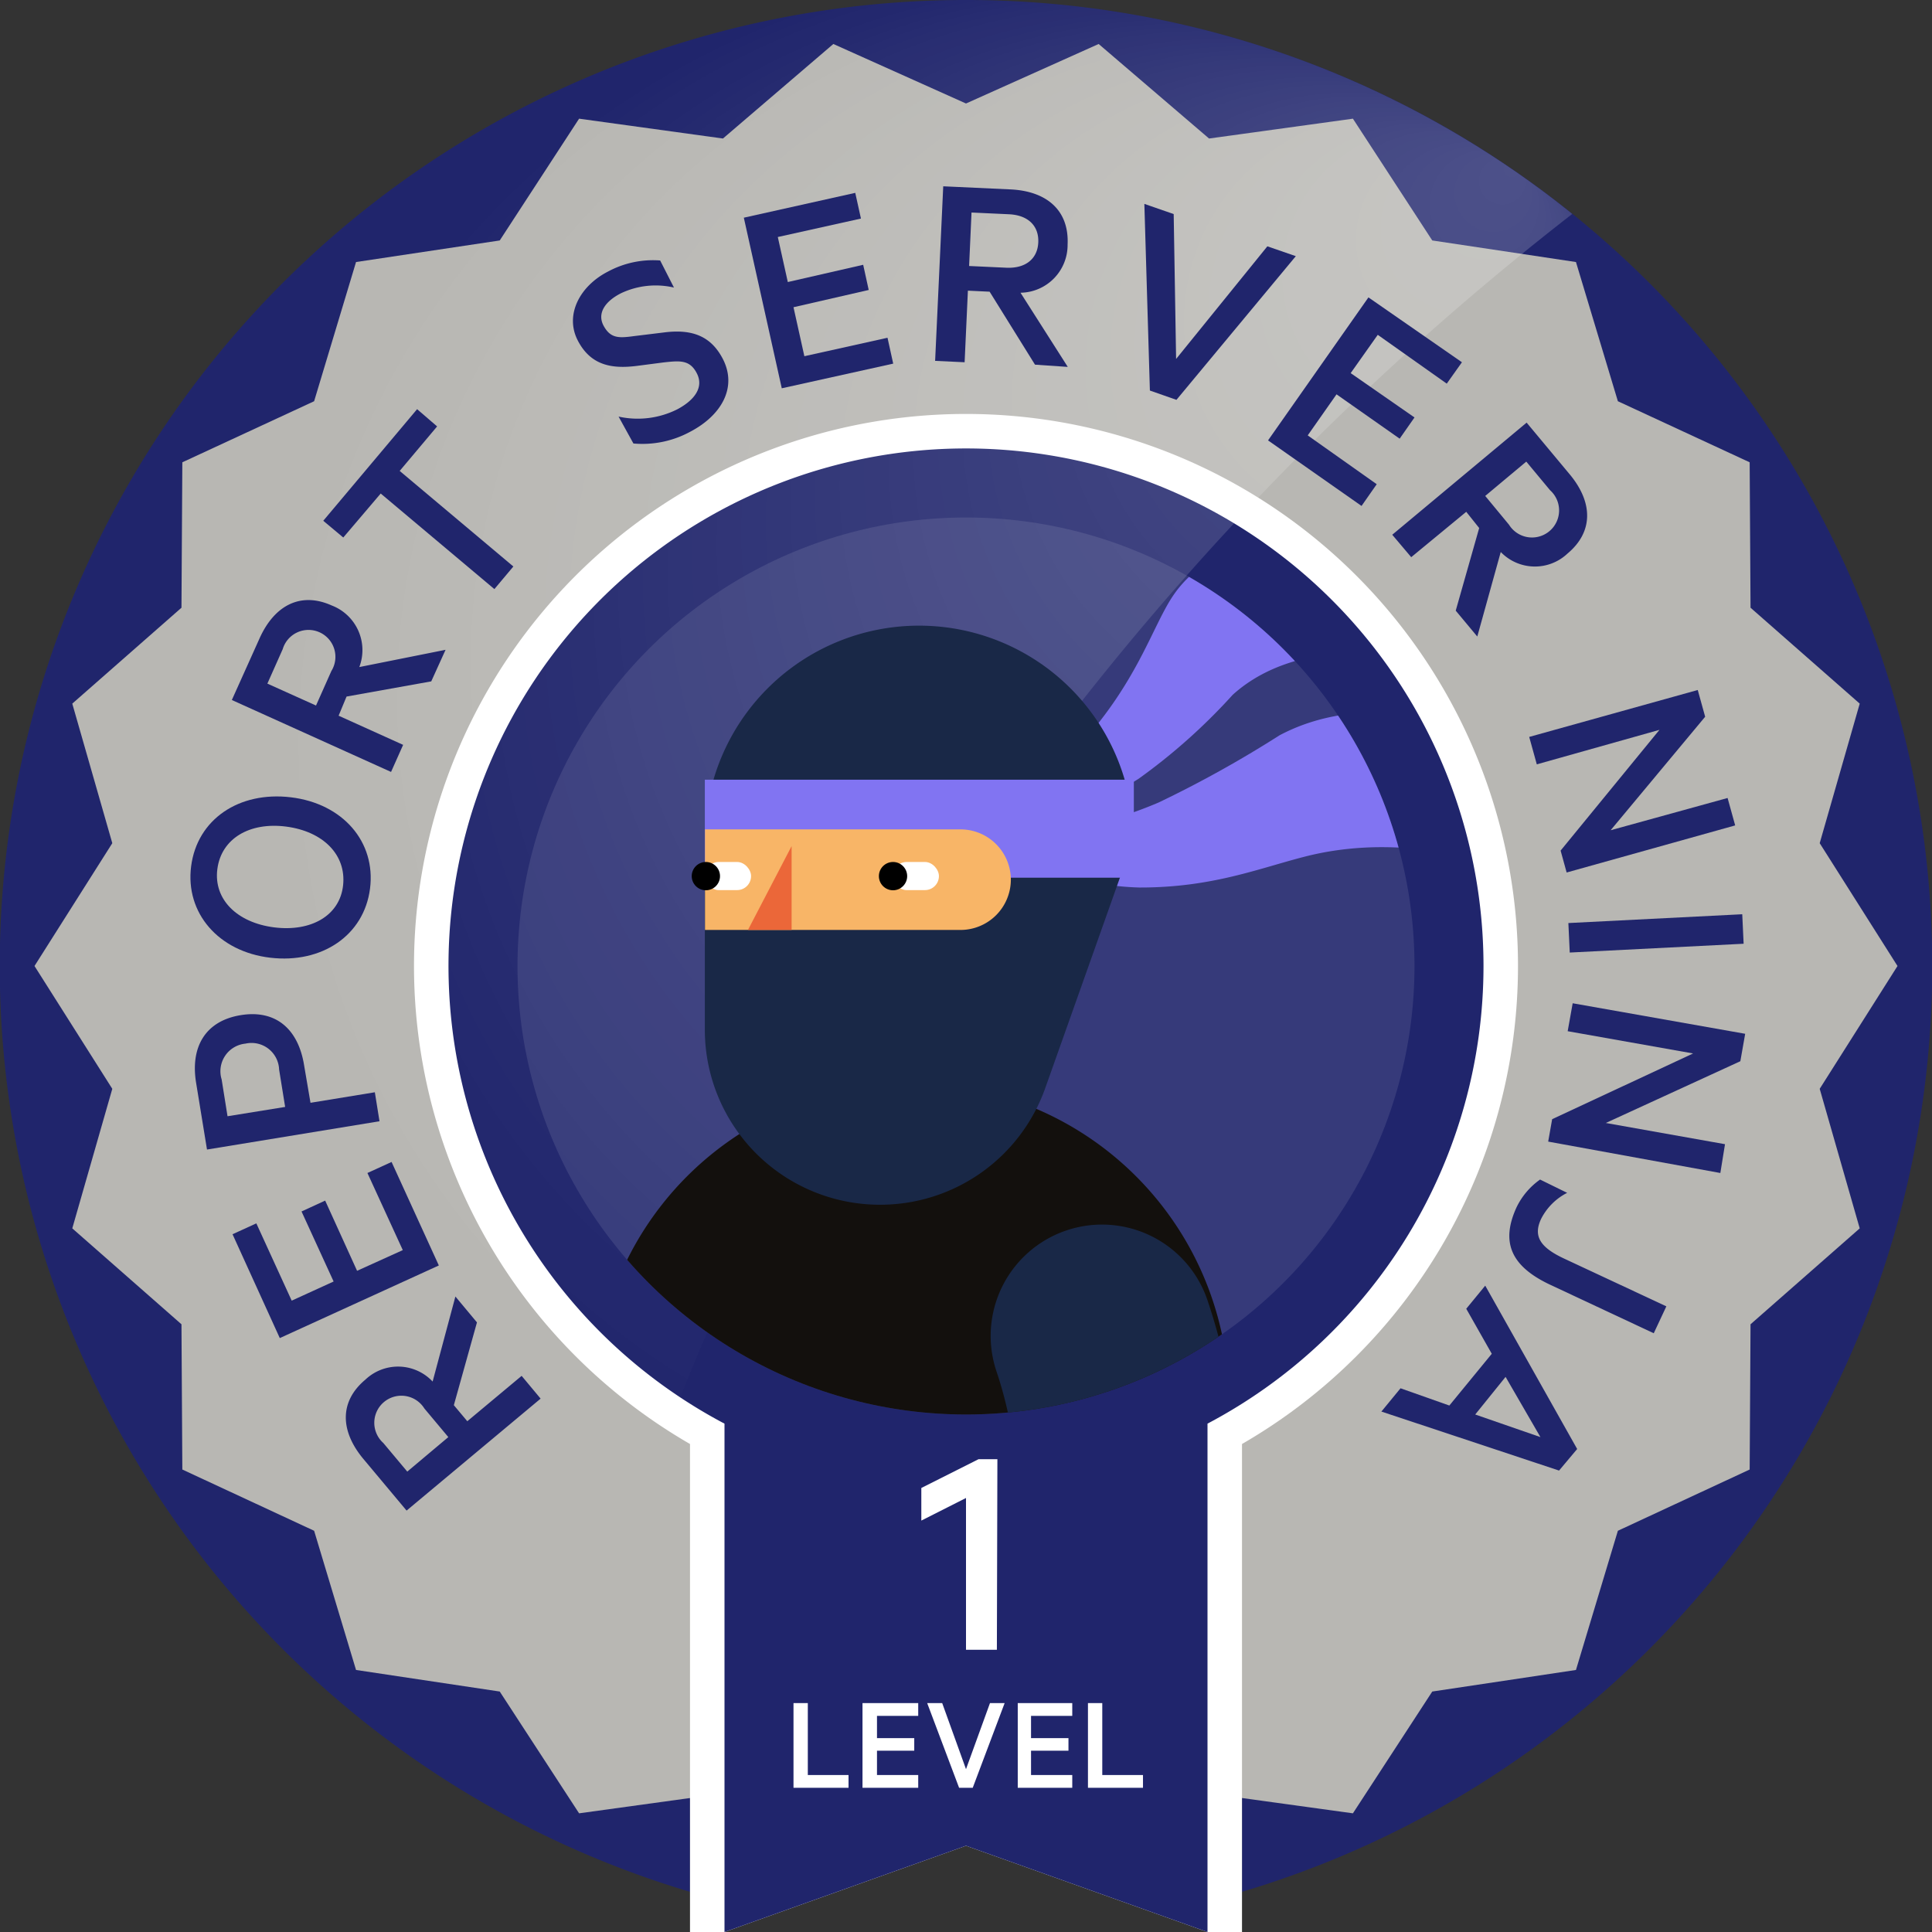 <svg xmlns="http://www.w3.org/2000/svg" xmlns:xlink="http://www.w3.org/1999/xlink" viewBox="0 0 112 112"><rect x="0" y="0" width="112" height="112" fill="#333333" stroke="none"/><defs><style>.cls-1{fill:none;}.cls-2,.cls-5{fill:#20256c;}.cls-3{fill:#b8b7b3;}.cls-3,.cls-4,.cls-5{fill-rule:evenodd;}.cls-12,.cls-4,.cls-8{fill:#fff;}.cls-6{clip-path:url(#clip-path);}.cls-7{fill:url(#radial-gradient);}.cls-8{opacity:0.1;}.cls-9{clip-path:url(#clip-path-2);}.cls-10{fill:#8174F2;}.cls-11{fill:#13100d;}.cls-13{fill:#192847;}.cls-14{fill:#f8b567;}.cls-15{fill:#eb6739;}</style><clipPath id="clip-path"><circle class="cls-1" cx="56" cy="56" r="56"/></clipPath><radialGradient id="radial-gradient" cx="91.47" cy="75.43" fx="125.469" fy="31.164" r="58.74" gradientTransform="translate(-35.08 -21.06) scale(0.98)" gradientUnits="userSpaceOnUse"><stop offset="0" stop-color="#fff" stop-opacity="0.2"/><stop offset="0.8" stop-color="#fff" stop-opacity="0"/></radialGradient><clipPath id="clip-path-2"><circle class="cls-1" cx="56" cy="56" r="26"/></clipPath></defs><g id="product_page_2-2" data-name="product page 2-2"><g id="product-ReportServer-01"><path class="cls-2" d="M56,0A56,56,0,0,0,40,109.67V78.59H72v31.08A56,56,0,0,0,56,0Z"/><polygon class="cls-3" points="56 6 63.69 2.55 70.09 8.03 78.43 6.88 83.03 13.94 91.36 15.19 93.79 23.26 101.43 26.8 101.48 35.23 107.81 40.79 105.49 48.88 110 56 105.49 63.12 107.81 71.21 101.48 76.77 101.43 85.19 93.79 88.74 91.36 96.81 83.03 98.06 78.43 105.12 70.09 103.97 63.69 109.45 56 106 48.31 109.45 41.91 103.97 33.57 105.12 28.97 98.06 20.64 96.81 18.21 88.74 10.57 85.19 10.52 76.77 4.19 71.21 6.51 63.12 2 56 6.51 48.88 4.19 40.79 10.52 35.23 10.57 26.8 18.21 23.26 20.64 15.19 28.97 13.94 33.57 6.88 41.91 8.03 48.31 2.55 56 6"/><path class="cls-4" d="M88,56A32,32,0,1,0,40,83.71V112h2l14-5,14,5h2V83.71A32,32,0,0,0,88,56Z"/><path class="cls-5" d="M86,56A30,30,0,1,0,42,82.53V112l14-5,14,5V82.53A30,30,0,0,0,86,56Z"/><g class="cls-6"><path class="cls-7" d="M93.34,10.73A59.28,59.28,0,1,0,30.85,111C38.2,70.43,61.27,34.77,93.34,10.73Z"/></g><circle class="cls-8" cx="56" cy="56" r="26"/><g class="cls-9"><g class="cls-9"><path class="cls-10" d="M62.47,43.33c3.45-3.74,4.3-6.94,5.51-8.76,2.22-3.34,8.49-6,26.4-2.61l-.81,8.65c-13.33-4.52-19.24-2.93-22.11-.33A34.19,34.19,0,0,1,66,45.15,18.52,18.52,0,0,1,56.45,48,23.58,23.58,0,0,0,62.47,43.33Z"/><path class="cls-10" d="M94.38,45.47v7.84c-8.78-4.71-14.79-4.65-18.7-3.66-2.71.69-5.41,1.81-9.63,1.8a16.18,16.18,0,0,1-8.95-3,24,24,0,0,0,10.07-1.93,66.14,66.14,0,0,0,7-3.89C77.59,40.81,83.49,40.05,94.38,45.47Z"/><path class="cls-11" d="M54.76,130.33h0c-7.22.49-14.65,6.58-15.76-.58L34.82,84.91A18.4,18.4,0,0,1,52,62.82h0A18.4,18.4,0,0,1,71.13,83.26l-3.42,34.53A14,14,0,0,1,54.76,130.33Z"/><path class="cls-12" d="M46.11,61.13a4.44,4.44,0,0,0,1.25.18,4.06,4.06,0,0,0,1.23-.19,4.22,4.22,0,0,0,2.17-1.54"/><path class="cls-13" d="M51,69.84h0A10.15,10.15,0,0,1,40.86,59.69v-11A12.42,12.42,0,0,1,53.28,36.27h0A12.42,12.42,0,0,1,65.7,48.69l-5.11,14.4A10.15,10.15,0,0,1,51,69.84Z"/><rect class="cls-10" x="40.86" y="45.2" width="24.87" height="5.68" transform="translate(106.59 96.08) rotate(-180)"/><path class="cls-14" d="M43.78,48.08H58.59a0,0,0,0,1,0,0v5.83a0,0,0,0,1,0,0H43.78A2.92,2.92,0,0,1,40.86,51v0a2.92,2.92,0,0,1,2.92-2.92Z" transform="translate(99.46 101.99) rotate(-180)"/><polygon class="cls-15" points="43.36 53.91 45.89 53.91 45.89 49.05 43.36 53.91"/><path class="cls-13" d="M35.32,122.18c-.76,0-1.52,0-2.29-.07a6.44,6.44,0,1,1,.72-12.86c10,.56,19-4.21,23.08-12.14,3.85-7.53,1.7-15.37.94-17.6A6.44,6.44,0,1,1,70,75.38c1.49,4.41,4.3,15.91-1.69,27.6S49.46,122.17,35.32,122.18Z"/><rect class="cls-12" x="40.85" y="49.97" width="2.68" height="1.63" rx="0.81" transform="matrix(-1, 0, 0, -1, 84.39, 101.57)"/><rect class="cls-12" x="51.75" y="49.97" width="2.68" height="1.63" rx="0.81" transform="translate(106.18 101.57) rotate(-180)"/><circle cx="40.92" cy="50.79" r="0.82"/><circle cx="51.77" cy="50.79" r="0.82"/></g></g><path class="cls-2" d="M27.09,82.39l3.15-2.63,1.1,1.32-7.77,6.49-2.51-3c-1.34-1.61-1.4-3.32.12-4.59a2.75,2.75,0,0,1,3.9.11l1.32-4.93,1.25,1.5-1.34,4.8Zm-1.1.92L24.6,81.65a1.57,1.57,0,1,0-2.38,2l1.39,1.66Z"/><path class="cls-2" d="M13.48,71.55l1.38-.63,2.05,4.48,2.43-1.11-1.86-4.06,1.37-.63,1.85,4.07,2.65-1.2L21.3,68l1.4-.64,2.74,6-9.22,4.21Z"/><path class="cls-2" d="M18,63.93l3.73-.61L22,65,12,66.64l-.63-3.86c-.34-2.06.51-3.59,2.58-3.93s3.35.84,3.68,2.91Zm-5.15-1.35.34,2.13,3.34-.54L16.18,62a1.6,1.6,0,0,0-1.95-1.5A1.61,1.61,0,0,0,12.85,62.58Z"/><path class="cls-2" d="M21.45,51.52c-.35,2.71-2.79,4.35-5.78,4s-4.94-2.58-4.59-5.3,2.77-4.36,5.78-4S21.8,48.8,21.45,51.52ZM12.6,50.38c-.23,1.77,1.16,3.11,3.29,3.38s3.81-.67,4-2.44-1.16-3.12-3.29-3.4S12.83,48.61,12.6,50.38Z"/><path class="cls-2" d="M19.63,41.49l3.74,1.69-.7,1.57-9.23-4.17L15.05,37c.86-1.91,2.38-2.71,4.18-1.9a2.77,2.77,0,0,1,1.6,3.57l5-1L25,39.5l-4.91.88Zm-1.31-.59.89-2a1.56,1.56,0,1,0-2.82-1.27l-.89,2Z"/><path class="cls-2" d="M18.74,30.19l5.44-6.47,1.16,1-2.17,2.58,6.59,5.54-1.1,1.31-6.59-5.54L19.9,31.16Z"/><path class="cls-2" d="M35.86,24.15a5.12,5.12,0,0,0,3.4-.42c1-.53,1.55-1.27,1.14-2.08s-1-.74-1.93-.64l-1.54.2c-1.43.18-2.68,0-3.44-1.48s.12-3.16,1.78-4a5.5,5.5,0,0,1,3-.63l.8,1.57A4.69,4.69,0,0,0,36,17c-.91.46-1.41,1.16-1,1.9s.9.7,1.79.58l1.72-.21c1.67-.21,2.73.25,3.4,1.55.84,1.65-.09,3.27-1.92,4.22a5.8,5.8,0,0,1-3.27.67Z"/><path class="cls-2" d="M49.58,11.18l.33,1.49-4.82,1.07.58,2.61,4.37-1,.32,1.46-4.36,1,.63,2.84,4.82-1.07.33,1.5-6.46,1.43-2.2-9.89Z"/><path class="cls-2" d="M56.11,16.85,55.92,21l-1.71-.08.47-10.12,3.9.18c2.1.1,3.4,1.21,3.31,3.19a2.77,2.77,0,0,1-2.73,2.8l2.74,4.3L60,21.14l-2.63-4.23Zm.07-1.43,2.16.1c1.13.05,1.81-.53,1.85-1.47s-.57-1.58-1.71-1.63l-2.16-.1Z"/><path class="cls-2" d="M66.66,22.64l-.32-10.82,1.7.59.14,8.4,5.29-6.53,1.65.57L68.2,23.18Z"/><path class="cls-2" d="M84.75,21l-.88,1.24-4-2.83L78.3,21.63,82,24.2l-.86,1.23-3.66-2.57-1.67,2.38,4,2.83-.88,1.26-5.42-3.8,5.82-8.29Z"/><path class="cls-2" d="M85,29.67,81.81,32.3,80.71,31,88.5,24.5l2.5,3c1.34,1.61,1.39,3.32-.13,4.59A2.75,2.75,0,0,1,87,32L85.64,36.9l-1.25-1.5,1.36-4.79Zm1.1-.92,1.38,1.67a1.57,1.57,0,1,0,2.38-2l-1.38-1.66Z"/><path class="cls-2" d="M90.82,50.58l-.35-1.27,5.73-7-7.11,2-.44-1.59L98.42,40l.43,1.55-5.48,6.58,6.78-1.87.44,1.59Z"/><path class="cls-2" d="M91,55.22l-.08-1.71L101,53l.08,1.71Z"/><path class="cls-2" d="M89.75,66.18l.23-1.3,8.17-3.81-7.27-1.29.29-1.62,10,1.77-.28,1.59L93.09,65.1,100,66.33,99.73,68Z"/><path class="cls-2" d="M90.85,69.15a3.44,3.44,0,0,0-1.51,1.51c-.47,1-.06,1.65,1.33,2.3l5.93,2.77-.73,1.56-6-2.81C87.57,73.4,87,72,87.91,70a4.2,4.2,0,0,1,1.37-1.62Z"/><path class="cls-2" d="M90.38,85.25l-10.3-3.42,1.11-1.35,2.83,1,2.46-3L85,75.87l1.1-1.34L91.43,84Zm-3.1-5.43L85.52,82l3.78,1.31Z"/><path class="cls-12" d="M46,98.73h.83v4.17h2.36v.74H46Z"/><path class="cls-12" d="M53.23,98.73v.74H50.84v1.29H53v.73H50.84v1.41h2.39v.74H50V98.73Z"/><path class="cls-12" d="M55.6,103.64l-1.85-4.91h.87L56,102.56l1.39-3.83h.85l-1.85,4.91Z"/><path class="cls-12" d="M62.16,98.73v.74H59.77v1.29h2.17v.73H59.77v1.41h2.39v.74H59V98.73Z"/><path class="cls-12" d="M63.07,98.73h.83v4.17h2.36v.74H63.07Z"/><path class="cls-12" d="M57.79,95.64H56v-8.8l-2.59,1.31V86.26l3.32-1.67h1.09Z"/></g></g></svg>